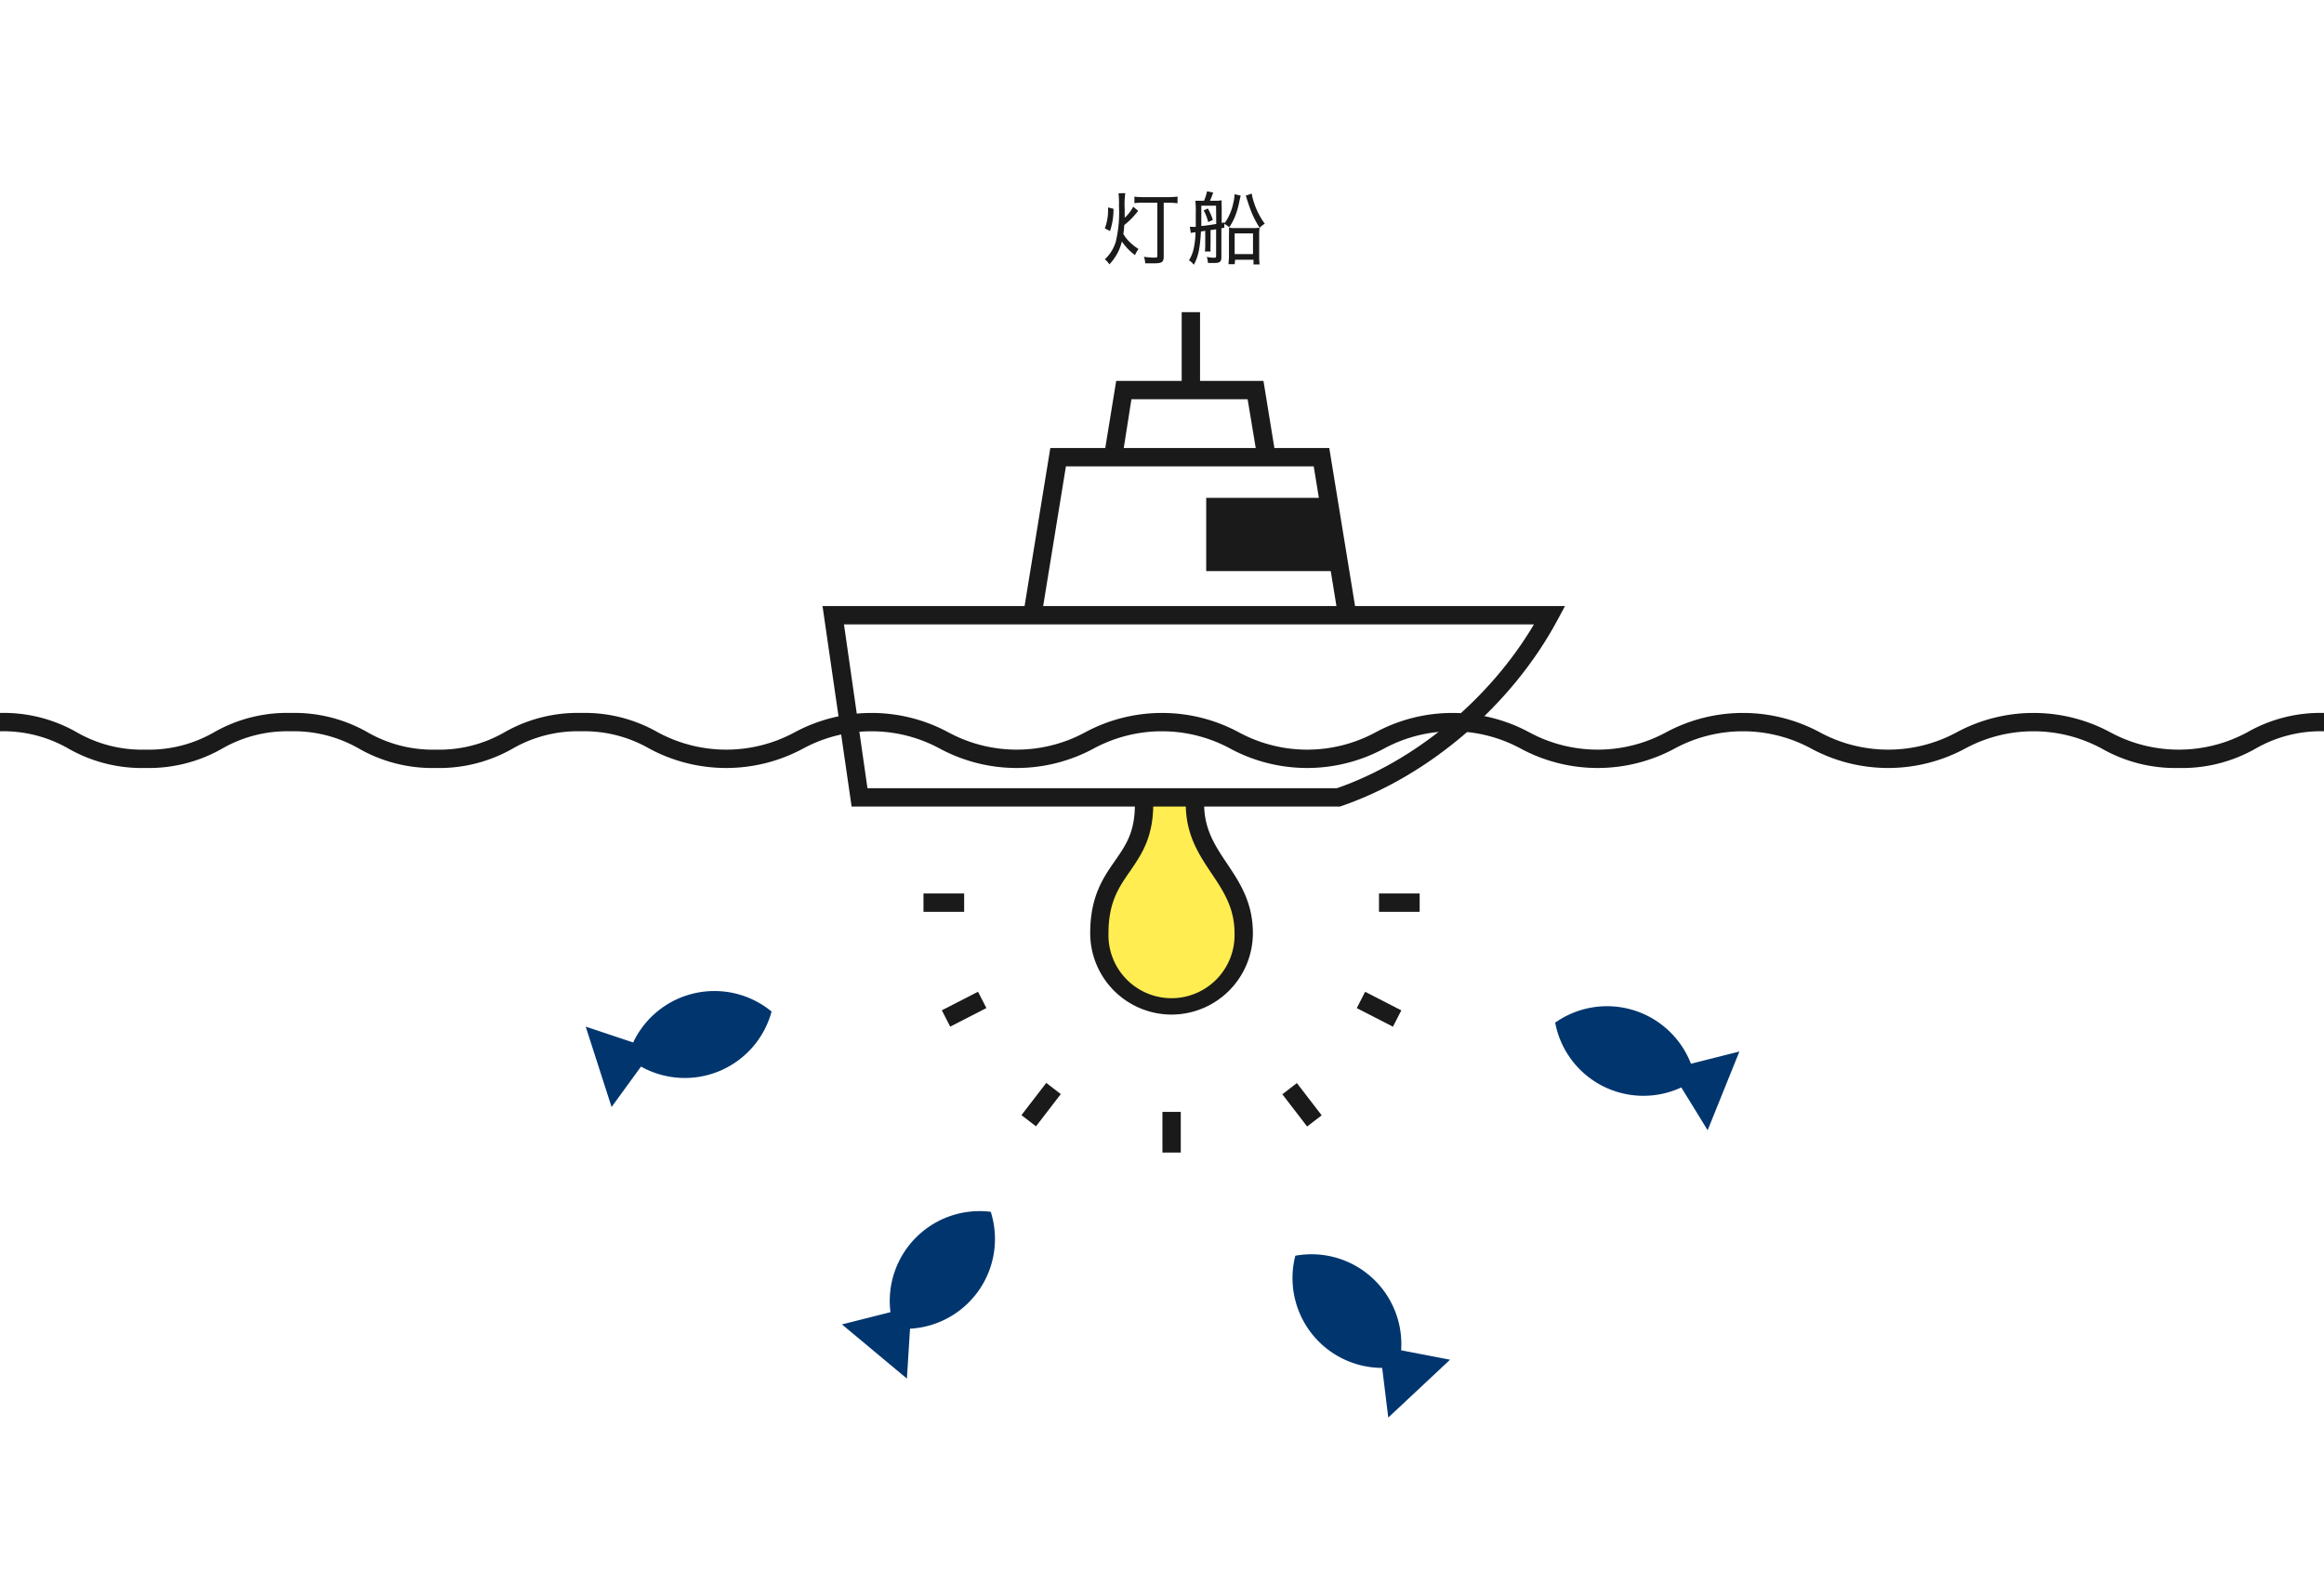 <svg xmlns="http://www.w3.org/2000/svg" preserveAspectRatio="none" viewBox="0 0 380 257"><defs><style>.cls-1{fill:#fff;}.cls-2{fill:#00356e;}.cls-3{fill:#1a1a1a;}.cls-4{fill:#ffed51;}</style></defs><g id="text"><rect class="cls-1" width="380" height="257"/><path class="cls-2" d="M100,181l4.81-6.61a14.69,14.69,0,0,0,21.35-9s0,0,0,0a14.7,14.7,0,0,0-22.63,5.06l-7.76-2.59Z"/><path class="cls-2" d="M148.29,225.41l.51-8.16A14.69,14.69,0,0,0,162,198.14a14.69,14.69,0,0,0-16.4,16.41l-7.93,2Z"/><path class="cls-2" d="M284.41,171.93l-7.92,2a14.71,14.71,0,0,0-22.2-6.72s0,0,0,0a14.68,14.68,0,0,0,20.62,10.59l4.31,7Z"/><path class="cls-2" d="M237.1,222.32l-8-1.54a14.69,14.69,0,0,0-17.3-15.46A14.69,14.69,0,0,0,226,223.66l1,8.12Z"/><path class="cls-3" d="M356.24,125.57a24.25,24.25,0,0,1-12.55-3.16,23.5,23.5,0,0,0-22.4,0,26.52,26.52,0,0,1-25.11,0,23.48,23.48,0,0,0-22.39,0,26.52,26.52,0,0,1-25.11,0,23.5,23.5,0,0,0-22.4,0,26.5,26.5,0,0,1-25.1,0,23.48,23.48,0,0,0-22.39,0,26.5,26.5,0,0,1-25.1,0,23.5,23.5,0,0,0-22.4,0,26.5,26.5,0,0,1-25.1,0A21.38,21.38,0,0,0,95,119.57a21.34,21.34,0,0,0-11.19,2.84,24.25,24.25,0,0,1-12.55,3.16,24.19,24.19,0,0,1-12.55-3.16,21.38,21.38,0,0,0-11.2-2.84,21.38,21.38,0,0,0-11.2,2.84,24.25,24.25,0,0,1-12.55,3.16,24.22,24.22,0,0,1-12.55-3.16A21.38,21.38,0,0,0,0,119.57v-3a24.12,24.12,0,0,1,12.55,3.16,21.38,21.38,0,0,0,11.2,2.84A21.38,21.38,0,0,0,35,119.73a24.1,24.1,0,0,1,12.55-3.16,24.15,24.15,0,0,1,12.55,3.16,21.38,21.38,0,0,0,11.2,2.84,21.34,21.34,0,0,0,11.19-2.84A24.15,24.15,0,0,1,95,116.57a24.1,24.1,0,0,1,12.55,3.16,23.5,23.5,0,0,0,22.4,0,26.5,26.5,0,0,1,25.1,0,23.5,23.5,0,0,0,22.4,0,26.5,26.5,0,0,1,25.1,0,23.48,23.48,0,0,0,22.39,0,26.5,26.5,0,0,1,25.1,0,23.5,23.5,0,0,0,22.4,0,26.52,26.52,0,0,1,25.11,0,23.5,23.5,0,0,0,22.4,0,26.5,26.5,0,0,1,25.1,0,23.52,23.52,0,0,0,22.41,0A24.1,24.1,0,0,1,380,116.57v3a21.38,21.38,0,0,0-11.2,2.84A24.26,24.26,0,0,1,356.24,125.57Z"/><path class="cls-3" d="M184,31.58a12.91,12.91,0,0,0-.1,2.56c0,.6,0,1,0,1.46a6.27,6.27,0,0,0,1.39-1.8l.82.68-.22.26a12.54,12.54,0,0,1-2.06,2.06,14.15,14.15,0,0,1-.15,1.46,6.41,6.41,0,0,0,.66.92,8.2,8.2,0,0,0,1.82,1.53,4.29,4.29,0,0,0-.57,1,9.08,9.08,0,0,1-2.15-2.22,8.21,8.21,0,0,1-2.05,3.74,2.93,2.93,0,0,0-.74-.83,6.37,6.37,0,0,0,1.81-2.94,20.59,20.59,0,0,0,.5-5.79,14.17,14.17,0,0,0-.07-2.07Zm-1.93,2.56a11.06,11.06,0,0,1-.57,3.64l-.85-.44a8.31,8.31,0,0,0,.53-3.11v-.31Zm4.71-1a9.35,9.35,0,0,0-1.29.08V32.15a9,9,0,0,0,1.29.08h4.35a9.44,9.44,0,0,0,1.41-.09v1.1a10.24,10.24,0,0,0-1.41-.09h-.85V41.9c0,1-.29,1.16-1.76,1.16-.35,0-.77,0-1.27,0a3.18,3.18,0,0,0-.21-1.07,12.51,12.51,0,0,0,1.59.13c.53,0,.61,0,.61-.32V33.15Z"/><path class="cls-3" d="M196.37,37.85c-.16,2.78-.44,4.13-1.17,5.44a2.8,2.8,0,0,0-.79-.73,5.74,5.74,0,0,0,.75-1.84,12.74,12.74,0,0,0,.32-2.74h-.07a4.36,4.36,0,0,0-.7.11l-.16-1h.35a5.42,5.42,0,0,0,.62,0c0-1.28,0-1.42,0-2.27a14.29,14.29,0,0,0-.07-2c.33,0,.64,0,1.08,0h.35a8.36,8.36,0,0,0,.49-1.54l1,.2c-.18.52-.36,1-.53,1.34h.86a5.65,5.65,0,0,0,1.06-.07,7,7,0,0,0,0,1v2.71a2.49,2.49,0,0,1,.46-.09v.15a8.68,8.68,0,0,0,1.42-3.25,7.65,7.65,0,0,0,.23-1.52l1,.24c-.09.36-.12.5-.21.88a13.6,13.6,0,0,1-.75,2.6,9,9,0,0,1-.92,1.69,3.54,3.54,0,0,0-.8-.55v.61l-.48.11V42c0,.82-.25,1-1.2,1-.32,0-.67,0-1,0a3.23,3.23,0,0,0-.19-1,5.13,5.13,0,0,0,1.22.14c.26,0,.31-.06.31-.32V37.49c-.34.06-.38.06-.91.13V39.9a10.07,10.07,0,0,0,0,1.22h-.93a7.82,7.82,0,0,0,.06-1.22V37.74Zm2.47-4.22h-2.41v.89c0,.91,0,1.84,0,2.44.94-.1,1.56-.19,2.44-.34Zm-1.34.46a10.62,10.62,0,0,1,.82,1.87l-.77.35a7.21,7.21,0,0,0-.74-1.9Zm4.38,9.11h-1c0-.44.07-.77.07-1.18V38.34a8.83,8.83,0,0,0,0-1.11,6.67,6.67,0,0,0,1,.06h3a6.06,6.06,0,0,0,1-.06,7.21,7.21,0,0,0-.06,1.1V42a9.33,9.33,0,0,0,.07,1.24h-1v-.77h-3Zm0-1.65h3V38.16h-3Zm2.8-9.89A7.65,7.65,0,0,0,205,33a12.19,12.19,0,0,0,1.81,3.59,2.72,2.72,0,0,0-.83.66,14.65,14.65,0,0,1-1.58-3.17c-.2-.55-.2-.55-.61-1.81a1.83,1.83,0,0,0-.1-.28Z"/><path class="cls-4" d="M187.08,131.46c0,10.3-7.32,10.2-7.32,21.12a11.81,11.81,0,1,0,23.61,0c0-9.2-8-11.93-8-21.12"/><path class="cls-3" d="M191.57,165.89a13.32,13.32,0,0,1-13.31-13.31c0-6,2.13-9.07,4-11.76s3.31-4.75,3.31-9.36h3c0,5.55-2,8.36-3.85,11.07-1.78,2.56-3.47,5-3.47,10.05a10.31,10.31,0,1,0,20.61,0c0-4.14-1.81-6.86-3.73-9.73-2.09-3.12-4.24-6.34-4.24-11.39h3c0,4.14,1.81,6.85,3.73,9.72,2.09,3.12,4.24,6.35,4.24,11.4A13.32,13.32,0,0,1,191.57,165.89Z"/><rect class="cls-3" x="190.07" y="181.8" width="3" height="6.65"/><rect class="cls-3" x="166.91" y="179.13" width="6.65" height="3" transform="translate(-76.74 205.32) rotate(-52.41)"/><rect class="cls-3" x="154.32" y="163.5" width="6.65" height="3" transform="translate(-57.95 90.2) rotate(-27.17)"/><rect class="cls-3" x="151" y="146.09" width="6.65" height="3"/><rect class="cls-3" x="211.39" y="177.31" width="3" height="6.65" transform="translate(-65.99 167.37) rotate(-37.59)"/><rect class="cls-3" x="223.98" y="161.68" width="3" height="6.65" transform="translate(-24.27 290.27) rotate(-62.83)"/><rect class="cls-3" x="225.48" y="146.09" width="6.65" height="3"/><polygon class="cls-1" points="207.63 77.97 181.47 77.97 183.78 63.78 205.31 63.78 207.63 77.97"/><path class="cls-3" d="M209.39,79.47H179.71l2.8-17.19h24.08Zm-26.15-3h22.62L204,65.28h-19Z"/><polyline class="cls-1" points="168.88 100.14 173.02 74.75 216.08 74.75 220.24 100.26"/><polygon class="cls-3" points="218.75 100.5 214.81 76.25 174.29 76.25 170.36 100.38 167.4 99.89 171.74 73.25 217.35 73.25 221.72 100.02 218.75 100.5"/><rect class="cls-3" x="193.22" y="51.04" width="3" height="11.6"/><polygon class="cls-3" points="218.02 93.38 197.23 93.38 197.23 81.4 216.1 81.4 218.02 93.38"/><path class="cls-3" d="M219.09,131.88H139.25l-4.76-32.79H255.9l-1.19,2.21c-7.42,13.89-21,25.58-35.39,30.5Zm-77.25-3h76.75c12.85-4.46,25-14.59,32.23-26.79H138Z"/></g></svg>